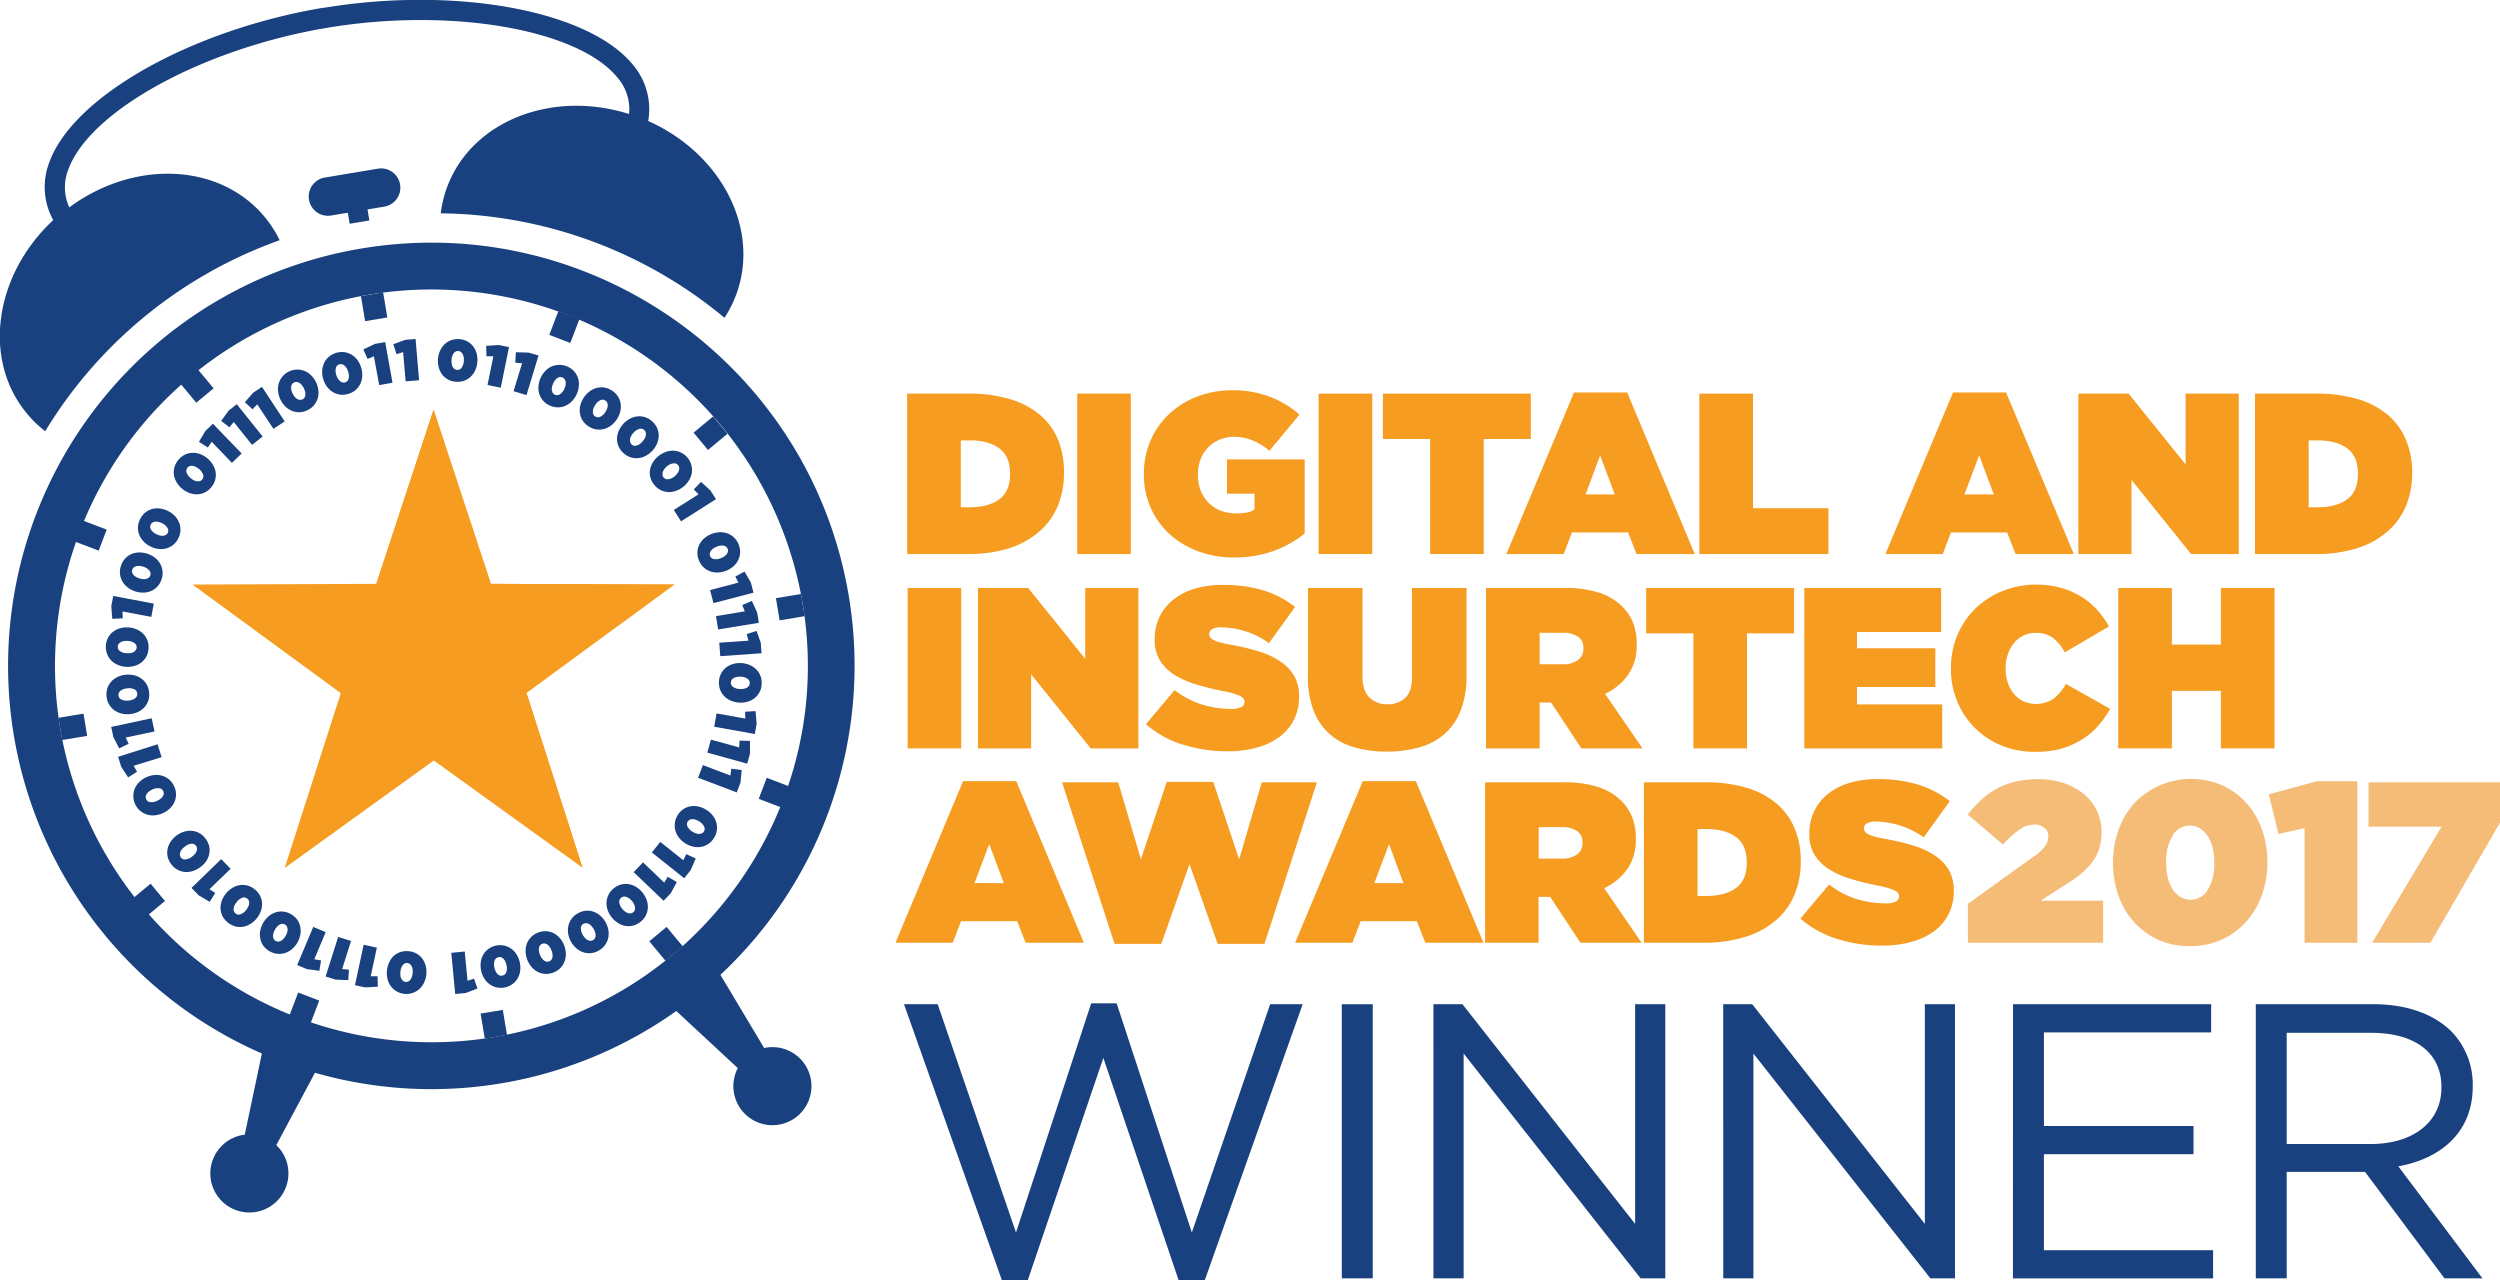 <svg xmlns="http://www.w3.org/2000/svg" viewBox="0 0 861.86 441.37"><defs><style>.cls-1{fill:#19417f;}.cls-2{fill:#f59c21;}.cls-3{fill:#f4bc76;}</style></defs><title>PPEDITA17-LOGO-WINNER</title><g id="Layer_1" data-name="Layer 1"><path class="cls-1" d="M182,244.67a155.55,155.55,0,0,1,80.83-65.85,39.53,39.53,0,0,0-5.08-7.93c-15.42-18.72-45-20-67.45-3.39a16.65,16.65,0,0,1-.28-13.17c7.43-20.21,46.56-41.6,89.14-48.74s86.54.46,100.13,17.16a16.62,16.62,0,0,1,4,12.55c-26.58-8.39-54.19,2.39-62.7,25.11a40.12,40.12,0,0,0-2.23,9.14,155.57,155.57,0,0,1,97.82,36,39.37,39.37,0,0,0,4-7.89c8.45-22.57-5-48.69-30.3-59.94a23.61,23.61,0,0,0-5.27-19.39c-15.24-18.73-61-27.15-106.45-19.65h0l-.19,0-.19,0h0c-45.47,7.67-86,30.48-94.31,53.14a23.63,23.63,0,0,0,1.3,20.06c-20.24,18.84-24.52,47.92-9.19,66.53A39.77,39.77,0,0,0,182,244.67Z" transform="translate(-166.42 -96)"/><path class="cls-1" d="M293.75,172l-.63-3.8,6-1a6.64,6.64,0,0,0-2.19-13.09l-18.78,3.14a6.64,6.64,0,0,0,2.18,13.09l6-1,.63,3.8Z" transform="translate(-166.42 -96)"/><path class="cls-1" d="M430.48,457.17l-.61.14-15.09-25.24a145.88,145.88,0,0,0,44.27-130.51c-13.23-79.35-88.57-133.14-167.93-119.91A145.85,145.85,0,0,0,256.7,459.19l-5.91,28-.62.07a13.46,13.46,0,1,0,15.5,11.07,13.33,13.33,0,0,0-4-7.55L275,465.83a145.71,145.71,0,0,0,124.57-21.29l21.2,19.68a13.46,13.46,0,1,0,9.71-7.05ZM187.15,346.92a129.75,129.75,0,0,1,256-42.7c11.77,70.57-36.07,137.56-106.64,149.34A129.9,129.9,0,0,1,187.15,346.92Z" transform="translate(-166.42 -96)"/><rect class="cls-1" x="291.52" y="197.38" width="7.76" height="8.75" transform="translate(-195.59 -44.64) rotate(-9.47)"/><rect class="cls-1" x="332.78" y="444.72" width="7.76" height="8.75" transform="translate(-235.73 -34.48) rotate(-9.47)"/><rect class="cls-1" x="187.65" y="342.2" width="7.76" height="8.75" transform="translate(-285.23 496.51) rotate(-99.47)"/><rect class="cls-1" x="434.98" y="300.94" width="7.76" height="8.75" transform="translate(43.5 692.43) rotate(-99.47)"/><rect class="cls-1" x="193.86" y="276.3" width="7.76" height="8.75" transform="translate(-301.42 269.31) rotate(-69.11)"/><rect class="cls-1" x="429.6" y="364.99" width="7.76" height="8.75" transform="translate(-232.62 546.61) rotate(-69.11)"/><rect class="cls-1" x="267.44" y="439.27" width="7.76" height="8.75" transform="translate(200.16 858.87) rotate(-159.11)"/><rect class="cls-1" x="357.12" y="204.36" width="7.76" height="8.75" transform="translate(457.39 436.49) rotate(-159.11)"/><rect class="cls-1" x="230.39" y="224.64" width="7.76" height="8.75" transform="translate(-258.69 106.54) rotate(-39.72)"/><rect class="cls-1" x="392.15" y="417.06" width="7.76" height="8.75" transform="translate(-344.31 254.31) rotate(-39.72)"/><rect class="cls-1" x="213.59" y="402.07" width="7.76" height="8.75" transform="translate(-122.63 737.43) rotate(-129.72)"/><rect class="cls-1" x="407.53" y="240.97" width="7.76" height="8.75" transform="translate(319.15 622.57) rotate(-129.72)"/></g><g id="Layer_3" data-name="Layer 3"><path class="cls-2" d="M479.16,231.7h21.17a48.53,48.53,0,0,1,14.42,1.94,28.55,28.55,0,0,1,10.31,5.49,22.36,22.36,0,0,1,6.16,8.57,29.22,29.22,0,0,1,2,11.18V259a29.56,29.56,0,0,1-2.09,11.3,23.37,23.37,0,0,1-6.32,8.85A29.61,29.61,0,0,1,514.35,285,47.15,47.15,0,0,1,499.7,287H479.16Zm21.57,39.18q6.39,0,10.15-2.72t3.75-8.73v-.16q0-6-3.75-8.73t-10.15-2.72h-3.08v23.06Z" transform="translate(-166.42 -96)"/><path class="cls-2" d="M537.78,231.7h18.48V287H537.78Z" transform="translate(-166.42 -96)"/><path class="cls-2" d="M591.81,288.18a35.13,35.13,0,0,1-12.12-2.05,30.07,30.07,0,0,1-9.88-5.84,27.09,27.09,0,0,1-6.63-9.09,27.85,27.85,0,0,1-2.41-11.69v-.16a28.5,28.5,0,0,1,2.29-11.46,27.34,27.34,0,0,1,6.4-9.16,29.6,29.6,0,0,1,9.67-6,33.1,33.1,0,0,1,12.13-2.18,35.55,35.55,0,0,1,12.92,2.22,33.94,33.94,0,0,1,10.23,6.16l-10.35,12.48a23.07,23.07,0,0,0-5.77-3.55,16.39,16.39,0,0,0-6.48-1.27,12.35,12.35,0,0,0-5,1,11.87,11.87,0,0,0-6.52,6.83,14.38,14.38,0,0,0-.91,5.22v.16a14.22,14.22,0,0,0,1,5.37,12.3,12.3,0,0,0,2.72,4.18,12,12,0,0,0,4.15,2.69,14.48,14.48,0,0,0,5.33.95,18.28,18.28,0,0,0,3.8-.32,8.68,8.68,0,0,0,2.52-.95v-5.53h-9.48V254.37h26.78v25.54a36.55,36.55,0,0,1-10.66,6A39.39,39.39,0,0,1,591.81,288.18Z" transform="translate(-166.42 -96)"/><path class="cls-2" d="M621,231.7h18.49V287H621Z" transform="translate(-166.42 -96)"/><path class="cls-2" d="M659.44,247.34H643.16V231.7h51v15.64H677.92V287H659.44Z" transform="translate(-166.42 -96)"/><path class="cls-2" d="M709.05,231.3h18.33l23.3,55.7H730.62l-2.93-7.43H708.34L705.49,287H685.74Zm14.06,35.16L718.05,253l-5,13.43Z" transform="translate(-166.42 -96)"/><path class="cls-2" d="M752.26,231.7h18.49v39.5h26V287H752.26Z" transform="translate(-166.42 -96)"/><path class="cls-2" d="M839.71,231.3H858L881.35,287H861.28l-2.92-7.43H839L836.16,287H816.41Zm14.07,35.16L848.72,253l-5.06,13.43Z" transform="translate(-166.42 -96)"/><path class="cls-2" d="M882.92,231.7h17.31l19.67,24.41V231.7h18.32V287H921.79l-20.54-25.52V287H882.92Z" transform="translate(-166.42 -96)"/><path class="cls-2" d="M943.83,231.7H965a48.46,48.46,0,0,1,14.41,1.94,28.47,28.47,0,0,1,10.31,5.49,22.36,22.36,0,0,1,6.16,8.57A29.22,29.22,0,0,1,998,258.88V259a29.75,29.75,0,0,1-2.09,11.3,23.59,23.59,0,0,1-6.32,8.85A29.7,29.7,0,0,1,979,285,47.22,47.22,0,0,1,964.37,287H943.83Zm21.57,39.18q6.4,0,10.15-2.72t3.75-8.73v-.16q0-6-3.75-8.73t-10.15-2.72h-3.08v23.06Z" transform="translate(-166.42 -96)"/><path class="cls-2" d="M479.32,298.7H497.8V354H479.32Z" transform="translate(-166.42 -96)"/><path class="cls-2" d="M503.57,298.7h17.3l19.67,24.41V298.7h18.33V354H542.44L521.9,328.48V354H503.57Z" transform="translate(-166.42 -96)"/><path class="cls-2" d="M589.84,355a51.68,51.68,0,0,1-15.76-2.33,35,35,0,0,1-12.6-7l9.87-11.78a29.35,29.35,0,0,0,9.48,5,34.1,34.1,0,0,0,9.88,1.5,7.75,7.75,0,0,0,3.63-.63,1.93,1.93,0,0,0,1.11-1.74v-.16c0-.79-.54-1.44-1.62-2a28.08,28.08,0,0,0-6.05-1.66c-3.1-.63-6.07-1.37-8.88-2.21a30.68,30.68,0,0,1-7.43-3.24,15.73,15.73,0,0,1-5.09-4.94,13.39,13.39,0,0,1-1.9-7.39v-.15A17.54,17.54,0,0,1,566,309a17.1,17.1,0,0,1,4.5-5.93,21.5,21.5,0,0,1,7.35-4,32.86,32.86,0,0,1,10.07-1.42,47,47,0,0,1,14.1,1.9,33.71,33.71,0,0,1,10.87,5.69l-9,12.48a27.65,27.65,0,0,0-8.33-4.15,29,29,0,0,0-8.26-1.3,5.77,5.77,0,0,0-3,.63,1.91,1.91,0,0,0-1,1.66v.16a1.79,1.79,0,0,0,.32,1,3,3,0,0,0,1.14.91,11.77,11.77,0,0,0,2.26.83,36.53,36.53,0,0,0,3.63.79,82,82,0,0,1,9.64,2.29,28.44,28.44,0,0,1,7.46,3.44,15.33,15.33,0,0,1,4.82,5,14,14,0,0,1,1.7,7.11v.15a17.19,17.19,0,0,1-1.74,7.82,16.74,16.74,0,0,1-4.9,5.89,22.91,22.91,0,0,1-7.7,3.71A36.44,36.44,0,0,1,589.84,355Z" transform="translate(-166.42 -96)"/><path class="cls-2" d="M644.51,355.11a39.67,39.67,0,0,1-11.18-1.47,21.78,21.78,0,0,1-8.57-4.62,20.71,20.71,0,0,1-5.49-8.06,31.77,31.77,0,0,1-1.94-11.77V298.7h18.8V329q0,5.13,2.41,7.46a8.43,8.43,0,0,0,6.12,2.33,8.77,8.77,0,0,0,6.17-2.17q2.37-2.18,2.37-7.23V298.7H672v30.1a32.77,32.77,0,0,1-2,12.09,20.73,20.73,0,0,1-5.57,8.13,22.07,22.07,0,0,1-8.69,4.62A40.48,40.48,0,0,1,644.51,355.11Z" transform="translate(-166.42 -96)"/><path class="cls-2" d="M678.71,298.7h27a37.11,37.11,0,0,1,12.21,1.7,20.31,20.31,0,0,1,7.7,4.62,16.89,16.89,0,0,1,3.79,5.69,20,20,0,0,1,1.26,7.42v.16a17.47,17.47,0,0,1-2.92,10.27,20.28,20.28,0,0,1-8,6.64L732.67,354H711.58l-10.43-15.8H697.2V354H678.71ZM705.18,325a8.48,8.48,0,0,0,5.21-1.43,4.63,4.63,0,0,0,1.9-3.95v-.15a4.5,4.5,0,0,0-1.9-4,8.9,8.9,0,0,0-5.13-1.31H697.2V325Z" transform="translate(-166.42 -96)"/><path class="cls-2" d="M750.21,314.34H733.93V298.7h51v15.64H768.69V354H750.21Z" transform="translate(-166.42 -96)"/><path class="cls-2" d="M788.44,298.7h47.17v15.17h-29v5.61h27v13.35h-27v6H836V354H788.44Z" transform="translate(-166.42 -96)"/><path class="cls-2" d="M867.68,355.18a29.34,29.34,0,0,1-10.94-2.05,27.74,27.74,0,0,1-15.41-14.93A28.78,28.78,0,0,1,839,326.51v-.16a29,29,0,0,1,2.25-11.46,27.8,27.8,0,0,1,6.24-9.16,28.77,28.77,0,0,1,9.37-6,30.41,30.41,0,0,1,11.53-2.18,31.32,31.32,0,0,1,8.41,1.07,27.52,27.52,0,0,1,7,3,25.15,25.15,0,0,1,5.54,4.55,30.57,30.57,0,0,1,4.14,5.8l-15.24,8.93a15.26,15.26,0,0,0-3.91-4.86,9.55,9.55,0,0,0-6.13-1.85,9.39,9.39,0,0,0-4.26.94,9.54,9.54,0,0,0-3.24,2.61,12.44,12.44,0,0,0-2.1,3.87,14.45,14.45,0,0,0-.75,4.66v.16a15.56,15.56,0,0,0,.75,4.94,11.35,11.35,0,0,0,2.14,3.87,9.87,9.87,0,0,0,3.28,2.53,10.84,10.84,0,0,0,10.5-1,17.39,17.39,0,0,0,4.11-5l15.25,8.61a35.15,35.15,0,0,1-4.11,5.81,24.83,24.83,0,0,1-5.57,4.74,28.65,28.65,0,0,1-7.27,3.2A32.9,32.9,0,0,1,867.68,355.18Z" transform="translate(-166.42 -96)"/><path class="cls-2" d="M896.67,298.7h18.49v19.51h16.9V298.7h18.49V354H932.06V334.17h-16.9V354H896.67Z" transform="translate(-166.42 -96)"/><path class="cls-2" d="M498.44,365.3h18.32L540.07,421H520l-2.92-7.43H497.73L494.88,421H475.13Zm14.06,35.16L507.44,387l-5.05,13.43Z" transform="translate(-166.42 -96)"/><path class="cls-2" d="M532.56,365.7h19.36l7.82,26.54,8.93-26.7h16l8.93,26.7,7.82-26.54h19l-18.09,55.69H586.2l-9.71-27.49-9.72,27.49H550.65Z" transform="translate(-166.42 -96)"/><path class="cls-2" d="M636.21,365.3h18.33l23.3,55.7H657.78l-2.92-7.43H635.5L632.66,421H612.91Zm14.06,35.16-5-13.43-5.06,13.43Z" transform="translate(-166.42 -96)"/><path class="cls-2" d="M678.4,365.7h27a37.11,37.11,0,0,1,12.21,1.7,20.24,20.24,0,0,1,7.7,4.62,16.74,16.74,0,0,1,3.79,5.69,19.77,19.77,0,0,1,1.27,7.42v.16a17.54,17.54,0,0,1-2.92,10.27,20.28,20.28,0,0,1-8,6.64L732.35,421H711.26l-10.43-15.8h-4V421H678.4ZM704.86,392a8.54,8.54,0,0,0,5.22-1.43,4.65,4.65,0,0,0,1.89-3.95v-.15a4.52,4.52,0,0,0-1.89-4,9,9,0,0,0-5.14-1.31h-8.06V392Z" transform="translate(-166.42 -96)"/><path class="cls-2" d="M733.14,365.7h21.17a48.48,48.48,0,0,1,14.42,1.94A28.47,28.47,0,0,1,779,373.13a22.36,22.36,0,0,1,6.16,8.57,29.22,29.22,0,0,1,2.06,11.18V393a29.57,29.57,0,0,1-2.1,11.3,23.37,23.37,0,0,1-6.32,8.85,29.56,29.56,0,0,1-10.5,5.77A47.27,47.27,0,0,1,753.68,421H733.14Zm21.57,39.18q6.4,0,10.15-2.72t3.75-8.73v-.16q0-6-3.75-8.73t-10.15-2.72h-3.08v23.06Z" transform="translate(-166.42 -96)"/><path class="cls-2" d="M815.46,422a51.68,51.68,0,0,1-15.76-2.33,35,35,0,0,1-12.6-7L797,400.93a29.45,29.45,0,0,0,9.48,5,34.1,34.1,0,0,0,9.88,1.5,7.72,7.72,0,0,0,3.63-.63,1.93,1.93,0,0,0,1.11-1.74v-.16c0-.79-.54-1.44-1.62-2a28,28,0,0,0-6-1.66q-4.67-.94-8.89-2.21a30.85,30.85,0,0,1-7.43-3.24,15.73,15.73,0,0,1-5.09-4.94,13.39,13.39,0,0,1-1.9-7.39v-.15a17.7,17.7,0,0,1,1.54-7.35,17.1,17.1,0,0,1,4.5-5.93,21.5,21.5,0,0,1,7.35-4,32.91,32.91,0,0,1,10.07-1.42,47.05,47.05,0,0,1,14.11,1.9,33.56,33.56,0,0,1,10.86,5.69l-9,12.48a27.65,27.65,0,0,0-8.33-4.15,29,29,0,0,0-8.26-1.3,5.77,5.77,0,0,0-3,.63,1.91,1.91,0,0,0-1,1.66v.16a1.79,1.79,0,0,0,.32,1,3,3,0,0,0,1.15.91,11.39,11.39,0,0,0,2.25.83c.94.27,2.16.53,3.63.79a82,82,0,0,1,9.64,2.29,28.44,28.44,0,0,1,7.46,3.44,15.33,15.33,0,0,1,4.82,5,14,14,0,0,1,1.7,7.11v.15a17.19,17.19,0,0,1-1.74,7.82,16.82,16.82,0,0,1-4.89,5.89,23.05,23.05,0,0,1-7.71,3.71A36.38,36.38,0,0,1,815.46,422Z" transform="translate(-166.42 -96)"/><path class="cls-3" d="M844.85,407.57l22.91-16.43a14,14,0,0,0,3.71-3.48,5.8,5.8,0,0,0,1.11-3.24,3.75,3.75,0,0,0-1.31-3,5.39,5.39,0,0,0-3.67-1.14,8.7,8.7,0,0,0-4.78,1.57,35.45,35.45,0,0,0-5.89,5.3l-12.16-10.35a49.21,49.21,0,0,1,4.86-5.22,25.91,25.91,0,0,1,5.41-3.83,26.6,26.6,0,0,1,6.36-2.33,35.22,35.22,0,0,1,7.78-.79,27.09,27.09,0,0,1,8.73,1.35,20.87,20.87,0,0,1,6.87,3.75,17.28,17.28,0,0,1,4.51,5.73,16.45,16.45,0,0,1,1.62,7.26v.16a18.86,18.86,0,0,1-.79,5.65,15.79,15.79,0,0,1-2.3,4.54,21.86,21.86,0,0,1-3.55,3.8,44.36,44.36,0,0,1-4.5,3.31l-9.88,6.32h21.57V421H844.85Z" transform="translate(-166.42 -96)"/><path class="cls-3" d="M921.4,422.18a25.72,25.72,0,0,1-11.22-2.33,25.11,25.11,0,0,1-8.33-6.28,27,27,0,0,1-5.22-9.16,33.7,33.7,0,0,1-1.78-10.9v-.16a33.26,33.26,0,0,1,1.82-10.94,27.57,27.57,0,0,1,5.25-9.2,27,27,0,0,1,30.82-6.36,25.07,25.07,0,0,1,8.37,6.28,27,27,0,0,1,5.21,9.16,33.44,33.44,0,0,1,1.78,10.9v.16a33.26,33.26,0,0,1-1.82,10.94A27.71,27.71,0,0,1,941,413.5a25.67,25.67,0,0,1-8.41,6.32A25.93,25.93,0,0,1,921.4,422.18Zm.16-16a6.8,6.8,0,0,0,6-3.48,16.88,16.88,0,0,0,2.21-9.16v-.16a21.19,21.19,0,0,0-.59-5.21,12.59,12.59,0,0,0-1.7-4,8.55,8.55,0,0,0-2.65-2.61,6.42,6.42,0,0,0-3.43-.95,6.82,6.82,0,0,0-6,3.48,16.9,16.9,0,0,0-2.21,9.16v.16a21.17,21.17,0,0,0,.6,5.21,12.81,12.81,0,0,0,1.69,4,8.55,8.55,0,0,0,2.65,2.61A6.45,6.45,0,0,0,921.56,406.15Z" transform="translate(-166.42 -96)"/><path class="cls-3" d="M960.9,381.5l-9,2-3.32-13.66,16.51-4.51h14V421H960.9Z" transform="translate(-166.42 -96)"/><path class="cls-3" d="M1008.14,381h-25.2V365.7h45.35v13.9l-24,41.4H984.2Z" transform="translate(-166.42 -96)"/><g id="_Group_" data-name="&lt;Group&gt;"><polygon id="_Path_" data-name="&lt;Path&gt;" class="cls-2" points="149.5 141.19 169.28 201.28 232.53 201.52 181.5 238.9 200.82 299.13 149.5 262.14 98.18 299.13 117.5 238.9 66.47 201.52 129.73 201.28 149.5 141.19"/><polygon id="_Path_2" data-name="&lt;Path&gt;" class="cls-2" points="149.5 141.19 129.73 201.28 149.5 226.58 149.5 141.19"/><polygon id="_Path_3" data-name="&lt;Path&gt;" class="cls-2" points="66.47 201.52 117.5 238.9 149.5 226.58 66.47 201.52"/><polygon id="_Path_4" data-name="&lt;Path&gt;" class="cls-2" points="232.53 201.52 169.28 201.28 149.5 226.58 232.53 201.52"/><polygon id="_Path_5" data-name="&lt;Path&gt;" class="cls-2" points="200.82 299.13 181.5 238.9 149.5 226.58 200.82 299.13"/><polygon id="_Path_6" data-name="&lt;Path&gt;" class="cls-2" points="98.18 299.13 149.5 262.14 149.5 226.58 98.18 299.13"/></g><g id="_Group_2" data-name="&lt;Group&gt;"><path id="_Compound_Path_" data-name="&lt;Compound Path&gt;" class="cls-1" d="M323.61,227.61a6.56,6.56,0,0,1-2.82-.82,6.47,6.47,0,0,1-2-1.77,6.93,6.93,0,0,1-1.14-2.44,8.32,8.32,0,0,1-.24-2.82v0a8.6,8.6,0,0,1,.68-2.76,7.12,7.12,0,0,1,1.53-2.25,6.59,6.59,0,0,1,2.26-1.45,7.15,7.15,0,0,1,5.73.44,6.51,6.51,0,0,1,2,1.77,7.09,7.09,0,0,1,1.15,2.45,8.56,8.56,0,0,1,.23,2.82v0a8.61,8.61,0,0,1-.68,2.75,7.12,7.12,0,0,1-1.53,2.25,6.45,6.45,0,0,1-2.27,1.45A6.75,6.75,0,0,1,323.61,227.61Zm.36-4.09a1.75,1.75,0,0,0,1.6-.77,4.38,4.38,0,0,0,.75-2.3v0a5.34,5.34,0,0,0-.05-1.34,3.39,3.39,0,0,0-.35-1.06,2.22,2.22,0,0,0-.63-.72,1.57,1.57,0,0,0-.85-.31,1.76,1.76,0,0,0-1.61.76,4.33,4.33,0,0,0-.74,2.3v0a5.32,5.32,0,0,0,.05,1.34,3.45,3.45,0,0,0,.35,1.07,2.44,2.44,0,0,0,.63.72A1.69,1.69,0,0,0,324,223.52Z" transform="translate(-166.42 -96)"/><path id="_Compound_Path_2" data-name="&lt;Compound Path&gt;" class="cls-1" d="M336.51,218.83l-2.37,0-.13-3.6,4.38-.29,3.51.72-2.85,14-4.56-.93Z" transform="translate(-166.42 -96)"/><path id="_Compound_Path_3" data-name="&lt;Compound Path&gt;" class="cls-1" d="M346.41,221.22l-2.35-.19.2-3.6,4.38.13,3.43,1-4.14,13.65-4.46-1.35Z" transform="translate(-166.42 -96)"/><path id="_Compound_Path_4" data-name="&lt;Compound Path&gt;" class="cls-1" d="M356,235.81a6.48,6.48,0,0,1-3.68-4.05,6.92,6.92,0,0,1-.26-2.69,8.36,8.36,0,0,1,.72-2.74l0,0a8.55,8.55,0,0,1,1.56-2.37,7,7,0,0,1,2.19-1.6,6.9,6.9,0,0,1,7.87,1.72,6.48,6.48,0,0,1,1.31,2.34,6.9,6.9,0,0,1,.26,2.69,8.36,8.36,0,0,1-.72,2.74v0a8.71,8.71,0,0,1-1.57,2.38,7.18,7.18,0,0,1-2.19,1.6,6.46,6.46,0,0,1-2.63.6A6.54,6.54,0,0,1,356,235.81Zm1.71-3.74a1.75,1.75,0,0,0,1.77-.18A4.34,4.34,0,0,0,361,230l0,0a5.69,5.69,0,0,0,.4-1.28,3.27,3.27,0,0,0,0-1.12,2.13,2.13,0,0,0-.34-.88,1.62,1.62,0,0,0-.71-.58,1.75,1.75,0,0,0-1.77.18,4.41,4.41,0,0,0-1.47,1.92v0a5.47,5.47,0,0,0-.41,1.29,3.27,3.27,0,0,0,0,1.12,2.28,2.28,0,0,0,.34.88A1.62,1.62,0,0,0,357.72,232.07Z" transform="translate(-166.42 -96)"/><path id="_Compound_Path_5" data-name="&lt;Compound Path&gt;" class="cls-1" d="M369.34,243a6.5,6.5,0,0,1-2.08-2.06,6.37,6.37,0,0,1-.92-2.51,6.87,6.87,0,0,1,.15-2.7,8.64,8.64,0,0,1,1.14-2.59l0,0a8.34,8.34,0,0,1,1.91-2.1,6.86,6.86,0,0,1,2.41-1.25,6.69,6.69,0,0,1,2.68-.2,6.52,6.52,0,0,1,2.75,1.06,6.6,6.6,0,0,1,2.08,2.06,6.38,6.38,0,0,1,.93,2.51,6.87,6.87,0,0,1-.15,2.7,8.54,8.54,0,0,1-1.14,2.59l0,0a8.91,8.91,0,0,1-1.91,2.1,7.31,7.31,0,0,1-2.41,1.25,6.59,6.59,0,0,1-5.44-.87Zm2.27-3.43a1.7,1.7,0,0,0,1.77.09,4.29,4.29,0,0,0,1.76-1.66l0,0a5.91,5.91,0,0,0,.6-1.21,3.23,3.23,0,0,0,.19-1.1,2.18,2.18,0,0,0-.2-.93,1.67,1.67,0,0,0-.61-.68,1.76,1.76,0,0,0-1.78-.09,4.34,4.34,0,0,0-1.75,1.66l0,0a5.85,5.85,0,0,0-.6,1.2,3.27,3.27,0,0,0-.19,1.1,2.18,2.18,0,0,0,.2.93A1.67,1.67,0,0,0,371.61,239.6Z" transform="translate(-166.42 -96)"/><path id="_Compound_Path_6" data-name="&lt;Compound Path&gt;" class="cls-1" d="M381.4,252.23a6.71,6.71,0,0,1-1.74-2.36,6.53,6.53,0,0,1-.53-2.62,7.09,7.09,0,0,1,.57-2.65,8.6,8.6,0,0,1,1.52-2.38l0,0a8.21,8.21,0,0,1,2.21-1.78,6.94,6.94,0,0,1,2.57-.87,6.47,6.47,0,0,1,5.24,1.69,6.75,6.75,0,0,1,1.74,2.35,6.54,6.54,0,0,1,.53,2.63,6.89,6.89,0,0,1-.57,2.64,8.56,8.56,0,0,1-1.52,2.39l0,0a8.61,8.61,0,0,1-2.22,1.78,7,7,0,0,1-2.57.86,6.48,6.48,0,0,1-5.24-1.68Zm2.77-3a1.75,1.75,0,0,0,1.74.36,4.3,4.3,0,0,0,2-1.38l0,0a5.86,5.86,0,0,0,.78-1.1,3.41,3.41,0,0,0,.36-1.06A2.16,2.16,0,0,0,389,245a1.66,1.66,0,0,0-.5-.76,1.75,1.75,0,0,0-1.74-.36,4.32,4.32,0,0,0-2,1.37l0,0a5.86,5.86,0,0,0-.78,1.1,3.41,3.41,0,0,0-.36,1.06,2.15,2.15,0,0,0,.06.95A1.69,1.69,0,0,0,384.17,249.19Z" transform="translate(-166.42 -96)"/><path id="_Compound_Path_7" data-name="&lt;Compound Path&gt;" class="cls-1" d="M392,263.18a6.43,6.43,0,0,1-1.49-5.27,7.11,7.11,0,0,1,1-2.53,8.56,8.56,0,0,1,1.87-2.12l0,0a8.7,8.7,0,0,1,2.46-1.43,7.16,7.16,0,0,1,2.67-.46,6.42,6.42,0,0,1,2.62.63,6.71,6.71,0,0,1,3.79,7.1,7.07,7.07,0,0,1-1,2.52,8.61,8.61,0,0,1-1.87,2.13l0,0a8.43,8.43,0,0,1-2.46,1.42,6.94,6.94,0,0,1-2.67.47,6.8,6.8,0,0,1-2.62-.63A6.7,6.7,0,0,1,392,263.18Zm3.2-2.59a1.72,1.72,0,0,0,1.66.62,4.33,4.33,0,0,0,2.17-1.06l0,0a5.34,5.34,0,0,0,.94-1,3.27,3.27,0,0,0,.52-1,2.39,2.39,0,0,0,.08-.95,1.65,1.65,0,0,0-.37-.83,1.75,1.75,0,0,0-1.67-.62,4.31,4.31,0,0,0-2.17,1l0,0a5,5,0,0,0-.93,1,3,3,0,0,0-.52,1,2.23,2.23,0,0,0-.09.95A1.7,1.7,0,0,0,395.15,260.59Z" transform="translate(-166.42 -96)"/><path id="_Compound_Path_8" data-name="&lt;Compound Path&gt;" class="cls-1" d="M407.25,266.4l-1.66-1.67,2.5-2.6,3.24,2.95,1.92,3-12.05,7.65-2.49-3.93Z" transform="translate(-166.42 -96)"/><path id="_Compound_Path_9" data-name="&lt;Compound Path&gt;" class="cls-1" d="M407.37,289.14a6.63,6.63,0,0,1-.52-2.89,6.69,6.69,0,0,1,.7-2.58,6.82,6.82,0,0,1,1.69-2.11,8.59,8.59,0,0,1,2.42-1.46l0,0a8.67,8.67,0,0,1,2.77-.61,7.05,7.05,0,0,1,2.69.38,6.37,6.37,0,0,1,2.3,1.39,6.56,6.56,0,0,1,1.64,2.45,6.82,6.82,0,0,1,.51,2.88,6.52,6.52,0,0,1-.7,2.59,6.93,6.93,0,0,1-1.68,2.11,8.64,8.64,0,0,1-2.43,1.46l0,0a8.73,8.73,0,0,1-2.78.61,7.08,7.08,0,0,1-2.69-.38,6.52,6.52,0,0,1-3.93-3.84Zm3.83-1.49a1.74,1.74,0,0,0,1.4,1.1,4.36,4.36,0,0,0,2.39-.35h0a5.36,5.36,0,0,0,1.19-.64A3.29,3.29,0,0,0,417,287a2.2,2.2,0,0,0,.37-.87,1.67,1.67,0,0,0-.1-.91,1.75,1.75,0,0,0-1.4-1.1,4.33,4.33,0,0,0-2.39.35h0a5.28,5.28,0,0,0-1.18.64,3.34,3.34,0,0,0-.8.79,2.36,2.36,0,0,0-.37.87A1.68,1.68,0,0,0,411.2,287.65Z" transform="translate(-166.42 -96)"/><path id="_Compound_Path_10" data-name="&lt;Compound Path&gt;" class="cls-1" d="M421,296.85l-1.08-2.1,3.18-1.71,2.18,3.8.91,3.47-13.8,3.61-1.18-4.5Z" transform="translate(-166.42 -96)"/><path id="_Compound_Path_11" data-name="&lt;Compound Path&gt;" class="cls-1" d="M423.18,306.77l-.87-2.19,3.31-1.41,1.83,4,.58,3.54L414,313l-.75-4.6Z" transform="translate(-166.42 -96)"/><path id="_Compound_Path_12" data-name="&lt;Compound Path&gt;" class="cls-1" d="M424.48,316.86l-.66-2.27,3.43-1.09,1.45,4.14.25,3.57-14.23,1-.33-4.64Z" transform="translate(-166.42 -96)"/><path id="_Compound_Path_13" data-name="&lt;Compound Path&gt;" class="cls-1" d="M414.28,331a6.66,6.66,0,0,1,.75-2.84,6.45,6.45,0,0,1,1.72-2.05,7,7,0,0,1,2.41-1.21,8.58,8.58,0,0,1,2.82-.3h0a8.39,8.39,0,0,1,2.77.61,7.1,7.1,0,0,1,2.28,1.47,6.43,6.43,0,0,1,1.51,2.23,6.52,6.52,0,0,1,.45,2.91,6.38,6.38,0,0,1-2.46,4.88,6.72,6.72,0,0,1-2.42,1.21,8.49,8.49,0,0,1-2.81.31h0a8.7,8.7,0,0,1-2.78-.61,7.1,7.1,0,0,1-2.28-1.47,6.44,6.44,0,0,1-1.5-2.24A6.69,6.69,0,0,1,414.28,331Zm4.1.26a1.76,1.76,0,0,0,.81,1.58,4.27,4.27,0,0,0,2.31.69h0a5.34,5.34,0,0,0,1.35-.08,3.33,3.33,0,0,0,1.05-.38,2.17,2.17,0,0,0,.7-.64,1.67,1.67,0,0,0,.29-.87,1.71,1.71,0,0,0-.81-1.58,4.27,4.27,0,0,0-2.31-.69h0a5.26,5.26,0,0,0-1.34.08,3.24,3.24,0,0,0-1.06.38,2.27,2.27,0,0,0-.7.64A1.7,1.7,0,0,0,418.38,331.28Z" transform="translate(-166.42 -96)"/><path id="_Compound_Path_14" data-name="&lt;Compound Path&gt;" class="cls-1" d="M423.37,343.73l-.09-2.36,3.6-.23.39,4.37-.63,3.53-14-2.5.81-4.59Z" transform="translate(-166.42 -96)"/><path id="_Compound_Path_15" data-name="&lt;Compound Path&gt;" class="cls-1" d="M421.24,353.67l.13-2.35,3.6.11,0,4.38-.95,3.46-13.75-3.8,1.24-4.49Z" transform="translate(-166.42 -96)"/><path id="_Compound_Path_16" data-name="&lt;Compound Path&gt;" class="cls-1" d="M418.2,363.36l.34-2.34,3.58.45-.43,4.36-1.27,3.35-13.34-5.06,1.66-4.36Z" transform="translate(-166.42 -96)"/><path id="_Compound_Path_17" data-name="&lt;Compound Path&gt;" class="cls-1" d="M400,377.09a6.46,6.46,0,0,1,4.5-3.13,6.8,6.8,0,0,1,2.69.09,8.43,8.43,0,0,1,2.63,1.07l0,0A8.18,8.18,0,0,1,412,377a7.11,7.11,0,0,1,1.31,2.37,6.53,6.53,0,0,1-.72,5.46,6.65,6.65,0,0,1-2,2.13,6.51,6.51,0,0,1-2.49,1,7,7,0,0,1-2.7-.08,8.88,8.88,0,0,1-2.62-1.07l0,0a8.56,8.56,0,0,1-2.15-1.86,7.07,7.07,0,0,1-1.31-2.38,6.5,6.5,0,0,1-.26-2.68A6.7,6.7,0,0,1,400,377.09Zm3.49,2.17a1.74,1.74,0,0,0,0,1.78,4.36,4.36,0,0,0,1.71,1.71l0,0a6,6,0,0,0,1.21.57,3.24,3.24,0,0,0,1.11.16,2.2,2.2,0,0,0,.93-.23,1.63,1.63,0,0,0,.66-.62,1.74,1.74,0,0,0,0-1.78,4.33,4.33,0,0,0-1.7-1.71l0,0a5.28,5.28,0,0,0-1.22-.56,3.21,3.21,0,0,0-1.1-.17,2.16,2.16,0,0,0-.93.23A1.64,1.64,0,0,0,403.53,379.26Z" transform="translate(-166.42 -96)"/><path id="_Compound_Path_18" data-name="&lt;Compound Path&gt;" class="cls-1" d="M402,392.58l1-2.12,3.27,1.51-1.74,4-2.23,2.8-11.16-8.89,2.9-3.64Z" transform="translate(-166.42 -96)"/><path id="_Compound_Path_19" data-name="&lt;Compound Path&gt;" class="cls-1" d="M395.4,400.28l1.23-2,3.12,1.8-2.09,3.86-2.47,2.59-10.32-9.86,3.22-3.37Z" transform="translate(-166.42 -96)"/><path id="_Compound_Path_20" data-name="&lt;Compound Path&gt;" class="cls-1" d="M378,402.27a6.44,6.44,0,0,1,2.6-1.35,6.35,6.35,0,0,1,2.67-.1,6.9,6.9,0,0,1,2.52,1,8.79,8.79,0,0,1,2.12,1.88l0,0a8.36,8.36,0,0,1,1.41,2.47,7,7,0,0,1,.45,2.68,6.61,6.61,0,0,1-.65,2.61,6.4,6.4,0,0,1-1.85,2.29,6.77,6.77,0,0,1-2.6,1.35,6.57,6.57,0,0,1-2.68.1,6.81,6.81,0,0,1-2.51-1,8.56,8.56,0,0,1-2.12-1.87l0,0a8.37,8.37,0,0,1-1.4-2.46,7,7,0,0,1-.45-2.68,6.61,6.61,0,0,1,.65-2.62A6.5,6.5,0,0,1,378,402.27Zm2.56,3.21a1.75,1.75,0,0,0-.63,1.66,4.35,4.35,0,0,0,1,2.18l0,0a5,5,0,0,0,1,.94,3.2,3.2,0,0,0,1,.53,2.19,2.19,0,0,0,.94.09,1.68,1.68,0,0,0,.84-.37,1.75,1.75,0,0,0,.63-1.66,4.31,4.31,0,0,0-1-2.18l0,0a5.64,5.64,0,0,0-1-.94,3.2,3.2,0,0,0-1-.53,2.22,2.22,0,0,0-.95-.09A1.6,1.6,0,0,0,380.59,405.48Z" transform="translate(-166.42 -96)"/><path id="_Compound_Path_21" data-name="&lt;Compound Path&gt;" class="cls-1" d="M365.55,410.91a6.73,6.73,0,0,1,2.79-.93,6.39,6.39,0,0,1,2.65.31,6.93,6.93,0,0,1,2.34,1.36,8.49,8.49,0,0,1,1.8,2.18l0,0a8.45,8.45,0,0,1,1,2.66,7.07,7.07,0,0,1,0,2.71,6.51,6.51,0,0,1-3.22,4.46,6.59,6.59,0,0,1-2.78.93,6.41,6.41,0,0,1-2.66-.31,7.07,7.07,0,0,1-2.34-1.35,8.71,8.71,0,0,1-1.8-2.19l0,0a8.36,8.36,0,0,1-1-2.66,7.28,7.28,0,0,1,0-2.71,6.53,6.53,0,0,1,3.22-4.46Zm2,3.57a1.75,1.75,0,0,0-.88,1.54,4.38,4.38,0,0,0,.69,2.32l0,0a5.41,5.41,0,0,0,.8,1.08,3.19,3.19,0,0,0,.9.67,2.21,2.21,0,0,0,.92.24,1.65,1.65,0,0,0,.88-.24,1.74,1.74,0,0,0,.88-1.54,4.24,4.24,0,0,0-.69-2.31l0,0a5.85,5.85,0,0,0-.81-1.08,3.3,3.3,0,0,0-.89-.67,2.13,2.13,0,0,0-.93-.23A1.63,1.63,0,0,0,367.59,414.48Z" transform="translate(-166.42 -96)"/><path id="_Compound_Path_22" data-name="&lt;Compound Path&gt;" class="cls-1" d="M351.89,417.53a6.37,6.37,0,0,1,5.47.22,7.09,7.09,0,0,1,2.1,1.7,8.41,8.41,0,0,1,1.44,2.44l0,0a8.64,8.64,0,0,1,.59,2.78,7.24,7.24,0,0,1-.4,2.68,6.53,6.53,0,0,1-1.41,2.29,6.64,6.64,0,0,1-2.46,1.62,6.52,6.52,0,0,1-2.89.48,6.44,6.44,0,0,1-2.58-.71,7.09,7.09,0,0,1-2.1-1.7,8.41,8.41,0,0,1-1.44-2.44l0,0a8.42,8.42,0,0,1-.58-2.78,7.06,7.06,0,0,1,.39-2.69,6.53,6.53,0,0,1,3.87-3.9Zm1.46,3.84a1.74,1.74,0,0,0-1.11,1.38,4.43,4.43,0,0,0,.33,2.4l0,0a4.89,4.89,0,0,0,.63,1.18,3.36,3.36,0,0,0,.78.81,2.2,2.2,0,0,0,.87.37,1.59,1.59,0,0,0,.91-.09,1.77,1.77,0,0,0,1.11-1.39,4.44,4.44,0,0,0-.33-2.4l0,0a5.12,5.12,0,0,0-.62-1.19,3.31,3.31,0,0,0-.78-.8,2.27,2.27,0,0,0-.88-.38A1.68,1.68,0,0,0,353.35,421.37Z" transform="translate(-166.42 -96)"/><path id="_Compound_Path_23" data-name="&lt;Compound Path&gt;" class="cls-1" d="M337.37,422a6.65,6.65,0,0,1,2.94,0,6.57,6.57,0,0,1,2.43,1.11,6.82,6.82,0,0,1,1.81,2,8.53,8.53,0,0,1,1.05,2.63v0a8.73,8.73,0,0,1,.16,2.83,7.07,7.07,0,0,1-.81,2.6,6.38,6.38,0,0,1-1.74,2,6.54,6.54,0,0,1-2.68,1.22,6.76,6.76,0,0,1-2.93,0,6.54,6.54,0,0,1-2.44-1.11,6.82,6.82,0,0,1-1.81-2,8.53,8.53,0,0,1-1.05-2.63v0a8.77,8.77,0,0,1-.16-2.84,7.07,7.07,0,0,1,.81-2.59,6.41,6.41,0,0,1,1.75-2A6.56,6.56,0,0,1,337.37,422Zm.86,4a1.73,1.73,0,0,0-1.31,1.2,4.34,4.34,0,0,0-.05,2.42v0a5.75,5.75,0,0,0,.44,1.27,3.16,3.16,0,0,0,.65.91,2.22,2.22,0,0,0,.8.51,1.65,1.65,0,0,0,.91,0,1.73,1.73,0,0,0,1.31-1.2,4.34,4.34,0,0,0,.05-2.42v0a5.66,5.66,0,0,0-.44-1.28,3.16,3.16,0,0,0-.65-.91,2.07,2.07,0,0,0-.8-.5A1.57,1.57,0,0,0,338.23,426Z" transform="translate(-166.42 -96)"/><path id="_Compound_Path_24" data-name="&lt;Compound Path&gt;" class="cls-1" d="M327.6,434.11l2.24-.73,1.18,3.41-4.1,1.55-3.57.34L322,424.48l4.63-.45Z" transform="translate(-166.42 -96)"/><path id="_Compound_Path_25" data-name="&lt;Compound Path&gt;" class="cls-1" d="M307.25,423.92a6.72,6.72,0,0,1,2.81.85,6.31,6.31,0,0,1,2,1.79,7,7,0,0,1,1.13,2.45,8.92,8.92,0,0,1,.21,2.83v0a8.39,8.39,0,0,1-.71,2.75,7.08,7.08,0,0,1-1.55,2.23,6.7,6.7,0,0,1-10-.86,7,7,0,0,1-1.12-2.46,8.83,8.83,0,0,1-.21-2.82v0a8.78,8.78,0,0,1,.71-2.75A7.13,7.13,0,0,1,302,425.7a6.67,6.67,0,0,1,2.29-1.43A6.78,6.78,0,0,1,307.25,423.92Zm-.4,4.09a1.72,1.72,0,0,0-1.61.75,4.26,4.26,0,0,0-.77,2.29v0a5.44,5.44,0,0,0,0,1.35,3.22,3.22,0,0,0,.34,1.06,2.21,2.21,0,0,0,.62.73,1.66,1.66,0,0,0,.85.32,1.76,1.76,0,0,0,1.61-.76,4.26,4.26,0,0,0,.77-2.29v0a4.94,4.94,0,0,0,0-1.34,3.28,3.28,0,0,0-.34-1.07,2.3,2.3,0,0,0-.62-.72A1.61,1.61,0,0,0,306.85,428Z" transform="translate(-166.42 -96)"/><path id="_Compound_Path_26" data-name="&lt;Compound Path&gt;" class="cls-1" d="M294.22,432.56h2.36l.09,3.6-4.37.24-3.51-.75,3-13.95,4.55,1Z" transform="translate(-166.42 -96)"/><path id="_Compound_Path_27" data-name="&lt;Compound Path&gt;" class="cls-1" d="M284.37,430.08l2.35.21-.24,3.6-4.38-.17-3.42-1.08L283,419l4.43,1.4Z" transform="translate(-166.42 -96)"/><path id="_Compound_Path_28" data-name="&lt;Compound Path&gt;" class="cls-1" d="M274.77,426.69l2.33.43-.58,3.55-4.35-.58-3.3-1.39,5.54-13.14,4.29,1.8Z" transform="translate(-166.42 -96)"/><path id="_Compound_Path_29" data-name="&lt;Compound Path&gt;" class="cls-1" d="M266.76,411.18a6.73,6.73,0,0,1,2.19,1.95,6.65,6.65,0,0,1,1,2.46,7,7,0,0,1,0,2.7,8.64,8.64,0,0,1-1,2.65l0,0a8.3,8.3,0,0,1-1.8,2.19,7.16,7.16,0,0,1-2.34,1.37,6.5,6.5,0,0,1-5.47-.58,6.84,6.84,0,0,1-2.19-1.95,6.48,6.48,0,0,1-1-2.47,6.82,6.82,0,0,1,0-2.7,8.55,8.55,0,0,1,1-2.65l0,0a8.72,8.72,0,0,1,1.8-2.2,7.1,7.1,0,0,1,2.35-1.37,6.45,6.45,0,0,1,2.67-.32A6.63,6.63,0,0,1,266.76,411.18Zm-2.09,3.54a1.72,1.72,0,0,0-1.78,0,4.34,4.34,0,0,0-1.66,1.75l0,0a5,5,0,0,0-.54,1.23,3.19,3.19,0,0,0-.14,1.11,2.28,2.28,0,0,0,.25.92,1.67,1.67,0,0,0,.64.65,1.75,1.75,0,0,0,1.78,0,4.23,4.23,0,0,0,1.67-1.75l0,0a5.38,5.38,0,0,0,.53-1.23,3.19,3.19,0,0,0,.14-1.11,2.24,2.24,0,0,0-.25-.92A1.67,1.67,0,0,0,264.67,414.72Z" transform="translate(-166.42 -96)"/><path id="_Compound_Path_30" data-name="&lt;Compound Path&gt;" class="cls-1" d="M254.24,402.6a6.66,6.66,0,0,1,1.86,2.27,6.49,6.49,0,0,1,.66,2.59,6.88,6.88,0,0,1-.44,2.67,8.6,8.6,0,0,1-1.39,2.46l0,0a8.28,8.28,0,0,1-2.12,1.89,7,7,0,0,1-2.53,1,6.75,6.75,0,0,1-2.68-.09,7.2,7.2,0,0,1-4.49-3.6,6.66,6.66,0,0,1-.66-2.6,6.86,6.86,0,0,1,.44-2.66,8.34,8.34,0,0,1,1.39-2.46l0,0a8.69,8.69,0,0,1,2.12-1.9,7.18,7.18,0,0,1,2.53-1,6.8,6.8,0,0,1,2.69.09A6.72,6.72,0,0,1,254.24,402.6Zm-2.61,3.18a1.73,1.73,0,0,0-1.76-.27A4.28,4.28,0,0,0,248,407l0,0a5.13,5.13,0,0,0-.72,1.14,3.13,3.13,0,0,0-.31,1.07,2.13,2.13,0,0,0,.11.95,1.62,1.62,0,0,0,.53.74,1.73,1.73,0,0,0,1.76.27,4.28,4.28,0,0,0,1.91-1.47l0,0a6,6,0,0,0,.72-1.14,3.4,3.4,0,0,0,.3-1.07,2.28,2.28,0,0,0-.1-1A1.71,1.71,0,0,0,251.63,405.78Z" transform="translate(-166.42 -96)"/><path id="_Compound_Path_31" data-name="&lt;Compound Path&gt;" class="cls-1" d="M238.63,402.55l2,1.31-1.92,3.05-3.78-2.24-2.49-2.57,10.24-9.93,3.24,3.34Z" transform="translate(-166.42 -96)"/><path id="_Compound_Path_32" data-name="&lt;Compound Path&gt;" class="cls-1" d="M237.28,385.13a6.64,6.64,0,0,1,1.26,2.65,6.37,6.37,0,0,1,0,2.68,7,7,0,0,1-1.06,2.48,8.43,8.43,0,0,1-2,2l0,0a8.68,8.68,0,0,1-2.52,1.32,7.16,7.16,0,0,1-2.69.35,6.69,6.69,0,0,1-2.58-.74,6.53,6.53,0,0,1-2.23-1.93,6.69,6.69,0,0,1-1.25-2.65,6.54,6.54,0,0,1,0-2.68,7.05,7.05,0,0,1,1.07-2.48,8.81,8.81,0,0,1,1.95-2.05l0,0a8.45,8.45,0,0,1,2.52-1.32,7.16,7.16,0,0,1,2.69-.35,6.52,6.52,0,0,1,2.59.74A6.62,6.62,0,0,1,237.28,385.13Zm-3.3,2.44a1.78,1.78,0,0,0-1.64-.69,4.3,4.3,0,0,0-2.21,1l0,0a5.48,5.48,0,0,0-1,.93,3.24,3.24,0,0,0-.56,1,2.22,2.22,0,0,0-.12.94,1.69,1.69,0,0,0,.33.85,1.74,1.74,0,0,0,1.64.69,4.43,4.43,0,0,0,2.22-1l0,0a5.37,5.37,0,0,0,1-.92,3.36,3.36,0,0,0,.56-1,2.11,2.11,0,0,0,.13-.95A1.74,1.74,0,0,0,234,387.57Z" transform="translate(-166.42 -96)"/><path id="_Compound_Path_33" data-name="&lt;Compound Path&gt;" class="cls-1" d="M226.45,367.06a6.64,6.64,0,0,1,.66,2.86,6.45,6.45,0,0,1-.57,2.61,6.92,6.92,0,0,1-1.57,2.19,8.54,8.54,0,0,1-2.35,1.59h0a8.35,8.35,0,0,1-2.74.75,7,7,0,0,1-2.71-.23,6.82,6.82,0,0,1-2.37-1.27,6.72,6.72,0,0,1-1.85-7.84,7,7,0,0,1,1.58-2.2,8.61,8.61,0,0,1,2.34-1.58l0,0a8.87,8.87,0,0,1,2.74-.75,7.18,7.18,0,0,1,2.71.24,6.61,6.61,0,0,1,2.37,1.28A6.54,6.54,0,0,1,226.45,367.06Zm-3.75,1.68a1.75,1.75,0,0,0-1.45-1,4.33,4.33,0,0,0-2.37.47l0,0a5.23,5.23,0,0,0-1.14.69,3.24,3.24,0,0,0-.76.83,2.08,2.08,0,0,0-.32.9,1.6,1.6,0,0,0,.15.9,1.72,1.72,0,0,0,1.45,1,4.27,4.27,0,0,0,2.37-.47h0a5.76,5.76,0,0,0,1.15-.7,3.24,3.24,0,0,0,.76-.83,2.18,2.18,0,0,0,.32-.89A1.57,1.57,0,0,0,222.7,368.74Z" transform="translate(-166.42 -96)"/><path id="_Compound_Path_34" data-name="&lt;Compound Path&gt;" class="cls-1" d="M212.49,360l1.18,2.05L210.59,364l-2.38-3.68-1.08-3.42,13.6-4.31,1.41,4.43Z" transform="translate(-166.42 -96)"/><path id="_Compound_Path_35" data-name="&lt;Compound Path&gt;" class="cls-1" d="M209.76,350.26l1,2.15L207.51,354l-2-3.89-.76-3.5,13.95-3,1,4.55Z" transform="translate(-166.42 -96)"/><path id="_Compound_Path_36" data-name="&lt;Compound Path&gt;" class="cls-1" d="M217.83,334.76a6.38,6.38,0,0,1-1.74,5.19,7,7,0,0,1-2.22,1.54,8.45,8.45,0,0,1-2.74.7h0a8.38,8.38,0,0,1-2.83-.21,7.07,7.07,0,0,1-2.47-1.13,6.53,6.53,0,0,1-1.81-2,6.45,6.45,0,0,1-.86-2.82,6.44,6.44,0,0,1,1.74-5.19,7,7,0,0,1,2.22-1.54,8.45,8.45,0,0,1,2.74-.7h0a8.92,8.92,0,0,1,2.83.21,7.07,7.07,0,0,1,2.47,1.13,6.48,6.48,0,0,1,2.67,4.81Zm-4.09.33a1.73,1.73,0,0,0-1-1.45,4.31,4.31,0,0,0-2.39-.35h0a5.15,5.15,0,0,0-1.31.27,3.09,3.09,0,0,0-1,.53,2.21,2.21,0,0,0-.61.73,1.76,1.76,0,0,0,.87,2.35,4.23,4.23,0,0,0,2.39.35h0a5.15,5.15,0,0,0,1.31-.27,3.09,3.09,0,0,0,1-.53,2.11,2.11,0,0,0,.61-.73A1.72,1.72,0,0,0,213.74,335.09Z" transform="translate(-166.42 -96)"/><path id="_Compound_Path_37" data-name="&lt;Compound Path&gt;" class="cls-1" d="M217.62,319.56a6.38,6.38,0,0,1-2.51,4.86,6.87,6.87,0,0,1-2.43,1.18,8.57,8.57,0,0,1-2.82.28h0a8.56,8.56,0,0,1-2.76-.64,7.16,7.16,0,0,1-2.27-1.49,6.53,6.53,0,0,1-1.48-2.25,7.09,7.09,0,0,1,.35-5.73,6.38,6.38,0,0,1,1.74-2,6.89,6.89,0,0,1,2.43-1.19,8.79,8.79,0,0,1,2.81-.28h0a8.36,8.36,0,0,1,2.77.64,6.94,6.94,0,0,1,2.27,1.49,6.53,6.53,0,0,1,1.48,2.25A6.6,6.6,0,0,1,217.62,319.56Zm-4.09-.3a1.74,1.74,0,0,0-.8-1.59,4.21,4.21,0,0,0-2.3-.71h0a5.28,5.28,0,0,0-1.34.07,3.08,3.08,0,0,0-1.06.37,2.18,2.18,0,0,0-.71.63,1.65,1.65,0,0,0-.3.87,1.75,1.75,0,0,0,.79,1.59,4.36,4.36,0,0,0,2.31.71h0a5.83,5.83,0,0,0,1.34-.06,3.39,3.39,0,0,0,1.06-.37,2.1,2.1,0,0,0,.71-.64A1.62,1.62,0,0,0,213.53,319.26Z" transform="translate(-166.42 -96)"/><path id="_Compound_Path_38" data-name="&lt;Compound Path&gt;" class="cls-1" d="M208.66,306.8l.07,2.36-3.6.18-.35-4.37.67-3.52,14,2.65-.87,4.57Z" transform="translate(-166.42 -96)"/><path id="_Compound_Path_39" data-name="&lt;Compound Path&gt;" class="cls-1" d="M222.14,295.65a6.61,6.61,0,0,1-1.45,2.55,6.33,6.33,0,0,1-2.18,1.54,7,7,0,0,1-2.65.56,8.46,8.46,0,0,1-2.8-.42h0a8.54,8.54,0,0,1-2.53-1.3,7.26,7.26,0,0,1-1.84-2,6.74,6.74,0,0,1-.88-2.54,6.52,6.52,0,0,1,.3-2.93,6.74,6.74,0,0,1,1.44-2.55,6.5,6.5,0,0,1,2.19-1.55,6.9,6.9,0,0,1,2.65-.55,8.37,8.37,0,0,1,2.79.42h0a8.54,8.54,0,0,1,2.53,1.3,6.94,6.94,0,0,1,1.83,2,6.46,6.46,0,0,1,.89,2.55A6.78,6.78,0,0,1,222.14,295.65Zm-3.9-1.29a1.77,1.77,0,0,0-.38-1.74,4.37,4.37,0,0,0-2.06-1.26h0a5.05,5.05,0,0,0-1.32-.26,3.33,3.33,0,0,0-1.12.09,2.43,2.43,0,0,0-.84.45,1.66,1.66,0,0,0-.5.76,1.74,1.74,0,0,0,.38,1.74,4.29,4.29,0,0,0,2.06,1.25l0,0a6,6,0,0,0,1.32.26,3.26,3.26,0,0,0,1.11-.1,2.22,2.22,0,0,0,.85-.44A1.72,1.72,0,0,0,218.24,294.36Z" transform="translate(-166.42 -96)"/><path id="_Compound_Path_40" data-name="&lt;Compound Path&gt;" class="cls-1" d="M227.88,281.6a6.74,6.74,0,0,1-1.82,2.3,6.64,6.64,0,0,1-2.4,1.18,7,7,0,0,1-2.7.14,8.57,8.57,0,0,1-2.7-.85l0,0a8.33,8.33,0,0,1-2.3-1.67,7.08,7.08,0,0,1-1.5-2.26,6.71,6.71,0,0,1-.49-2.65,7.2,7.2,0,0,1,2.58-5.14,6.44,6.44,0,0,1,2.4-1.19,7,7,0,0,1,2.7-.14,8.57,8.57,0,0,1,2.7.85l0,0a8.48,8.48,0,0,1,2.3,1.67,7.19,7.19,0,0,1,1.5,2.26,6.51,6.51,0,0,1-.27,5.5Zm-3.65-1.89a1.74,1.74,0,0,0-.11-1.77,4.35,4.35,0,0,0-1.84-1.56l0,0a5.22,5.22,0,0,0-1.26-.46,3.38,3.38,0,0,0-1.12-.08,2.19,2.19,0,0,0-.9.31,1.68,1.68,0,0,0-.61.68,1.74,1.74,0,0,0,.1,1.77,4.37,4.37,0,0,0,1.85,1.56l0,0a5.44,5.44,0,0,0,1.27.46,3.07,3.07,0,0,0,1.11.08,2.19,2.19,0,0,0,.9-.31A1.63,1.63,0,0,0,224.23,279.71Z" transform="translate(-166.42 -96)"/><path id="_Compound_Path_41" data-name="&lt;Compound Path&gt;" class="cls-1" d="M239.3,263.91a6.66,6.66,0,0,1-2.27,1.86,6.51,6.51,0,0,1-2.6.64,6.86,6.86,0,0,1-2.66-.44,8.37,8.37,0,0,1-2.46-1.4l0,0a8.45,8.45,0,0,1-1.89-2.12,7,7,0,0,1-1-2.53,6.45,6.45,0,0,1,.09-2.69,7.14,7.14,0,0,1,3.61-4.47,6.53,6.53,0,0,1,2.6-.66,7.13,7.13,0,0,1,2.67.44,8.72,8.72,0,0,1,2.45,1.41l0,0a8.49,8.49,0,0,1,1.89,2.13,7,7,0,0,1,1,2.53,6.29,6.29,0,0,1-.1,2.69A6.59,6.59,0,0,1,239.3,263.91Zm-3.17-2.62a1.74,1.74,0,0,0,.28-1.75,4.39,4.39,0,0,0-1.47-1.92l0,0a6,6,0,0,0-1.14-.72,3.07,3.07,0,0,0-1.07-.31,2.3,2.3,0,0,0-.95.1,1.64,1.64,0,0,0-.74.54,1.73,1.73,0,0,0-.28,1.75,4.39,4.39,0,0,0,1.47,1.92l0,0a5.59,5.59,0,0,0,1.14.73,3.3,3.3,0,0,0,1.07.31,2.28,2.28,0,0,0,.95-.11A1.62,1.62,0,0,0,236.13,261.29Z" transform="translate(-166.42 -96)"/><path id="_Compound_Path_42" data-name="&lt;Compound Path&gt;" class="cls-1" d="M239.39,248.29l-1.3,2L235,248.33l2.24-3.77,2.58-2.48,9.91,10.26-3.35,3.23Z" transform="translate(-166.42 -96)"/><path id="_Compound_Path_43" data-name="&lt;Compound Path&gt;" class="cls-1" d="M247,241.48l-1.49,1.83-2.85-2.2,2.58-3.54,2.8-2.24,8.91,11.14-3.63,2.91Z" transform="translate(-166.42 -96)"/><path id="_Compound_Path_44" data-name="&lt;Compound Path&gt;" class="cls-1" d="M255.11,235.41l-1.65,1.69-2.63-2.46,2.9-3.28,3-2,7.84,11.92-3.89,2.56Z" transform="translate(-166.42 -96)"/><path id="_Compound_Path_45" data-name="&lt;Compound Path&gt;" class="cls-1" d="M272.46,237.39a6.65,6.65,0,0,1-2.84.73,6.58,6.58,0,0,1-2.62-.5,7.12,7.12,0,0,1-2.24-1.52,8.71,8.71,0,0,1-1.64-2.31l0,0a8.55,8.55,0,0,1-.82-2.72,7.19,7.19,0,0,1,.17-2.71,6.69,6.69,0,0,1,9-4.45,7,7,0,0,1,2.24,1.52,8.82,8.82,0,0,1,1.64,2.3l0,0a8.53,8.53,0,0,1,.81,2.72,7.19,7.19,0,0,1-.16,2.71,6.5,6.5,0,0,1-1.23,2.41A6.61,6.61,0,0,1,272.46,237.39Zm-1.77-3.71a1.75,1.75,0,0,0,1-1.47,4.38,4.38,0,0,0-.53-2.36l0,0a5.47,5.47,0,0,0-.72-1.13,3.16,3.16,0,0,0-.85-.73,2,2,0,0,0-.9-.3,1.58,1.58,0,0,0-.9.17,1.73,1.73,0,0,0-1,1.47,4.38,4.38,0,0,0,.53,2.36l0,0a5.47,5.47,0,0,0,.72,1.13,3.16,3.16,0,0,0,.85.73,2.18,2.18,0,0,0,.9.3A1.58,1.58,0,0,0,270.69,233.68Z" transform="translate(-166.42 -96)"/><path id="_Compound_Path_46" data-name="&lt;Compound Path&gt;" class="cls-1" d="M286.57,231.76a6.64,6.64,0,0,1-2.92.29,6.48,6.48,0,0,1-2.51-.91,7.05,7.05,0,0,1-2-1.84,8.81,8.81,0,0,1-1.26-2.53v0a8.51,8.51,0,0,1-.39-2.82,7.08,7.08,0,0,1,.59-2.65,6.63,6.63,0,0,1,1.56-2.18,7.16,7.16,0,0,1,5.49-1.72,6.55,6.55,0,0,1,2.53.9,7.05,7.05,0,0,1,2,1.85,8.69,8.69,0,0,1,1.26,2.53v0a8.45,8.45,0,0,1,.39,2.81,7,7,0,0,1-.58,2.65,6.59,6.59,0,0,1-1.58,2.19A6.5,6.5,0,0,1,286.57,231.76Zm-1.18-3.93a1.76,1.76,0,0,0,1.21-1.31,4.35,4.35,0,0,0-.16-2.41v0a5.78,5.78,0,0,0-.54-1.23,3.43,3.43,0,0,0-.72-.85,2.23,2.23,0,0,0-.85-.44,1.57,1.57,0,0,0-.91,0,1.76,1.76,0,0,0-1.21,1.31,4.35,4.35,0,0,0,.16,2.41v0a6.33,6.33,0,0,0,.54,1.23,3.26,3.26,0,0,0,.73.85,2.13,2.13,0,0,0,.84.44A1.76,1.76,0,0,0,285.39,227.83Z" transform="translate(-166.42 -96)"/><path id="_Compound_Path_47" data-name="&lt;Compound Path&gt;" class="cls-1" d="M295.32,218.84l-2.18.9-1.46-3.29,4-1.89,3.53-.63,2.52,14-4.58.83Z" transform="translate(-166.42 -96)"/><path id="_Compound_Path_48" data-name="&lt;Compound Path&gt;" class="cls-1" d="M305.39,217.39l-2.26.7L302,214.67l4.12-1.51,3.57-.3,1.2,14.22-4.63.39Z" transform="translate(-166.42 -96)"/></g><path class="cls-1" d="M478.07,442.2h11.61l27,78.7,25.92-79h8.78l25.92,79,27-78.7H615.5l-33.75,95.17h-9L546.79,460.7l-26.06,76.67h-8.91Z" transform="translate(-166.42 -96)"/><path class="cls-1" d="M629,442.2h10.67v94.5H629Z" transform="translate(-166.42 -96)"/><path class="cls-1" d="M660.59,442.2h10l59.53,75.73V442.2h10.4v94.5H732l-61-77.49V536.7h-10.4Z" transform="translate(-166.42 -96)"/><path class="cls-1" d="M760.49,442.2h10L830,517.93V442.2h10.4v94.5H831.9l-61-77.49V536.7h-10.4Z" transform="translate(-166.42 -96)"/><path class="cls-1" d="M860.39,442.2H928.7v9.72H871.05v32.26h51.57v9.72H871.05V527h58.32v9.72h-69Z" transform="translate(-166.42 -96)"/><path class="cls-1" d="M944.09,442.2h40.63c11.61,0,20.93,3.51,26.87,9.45a26.11,26.11,0,0,1,7.29,18.63v.27c0,15.66-10.8,24.84-25.65,27.54l29,38.61h-13.09L981.75,500h-27V536.7H944.09Zm39.69,48.19c14.17,0,24.3-7.29,24.3-19.43v-.28c0-11.6-8.91-18.62-24.17-18.62H954.75v38.33Z" transform="translate(-166.42 -96)"/></g></svg>
